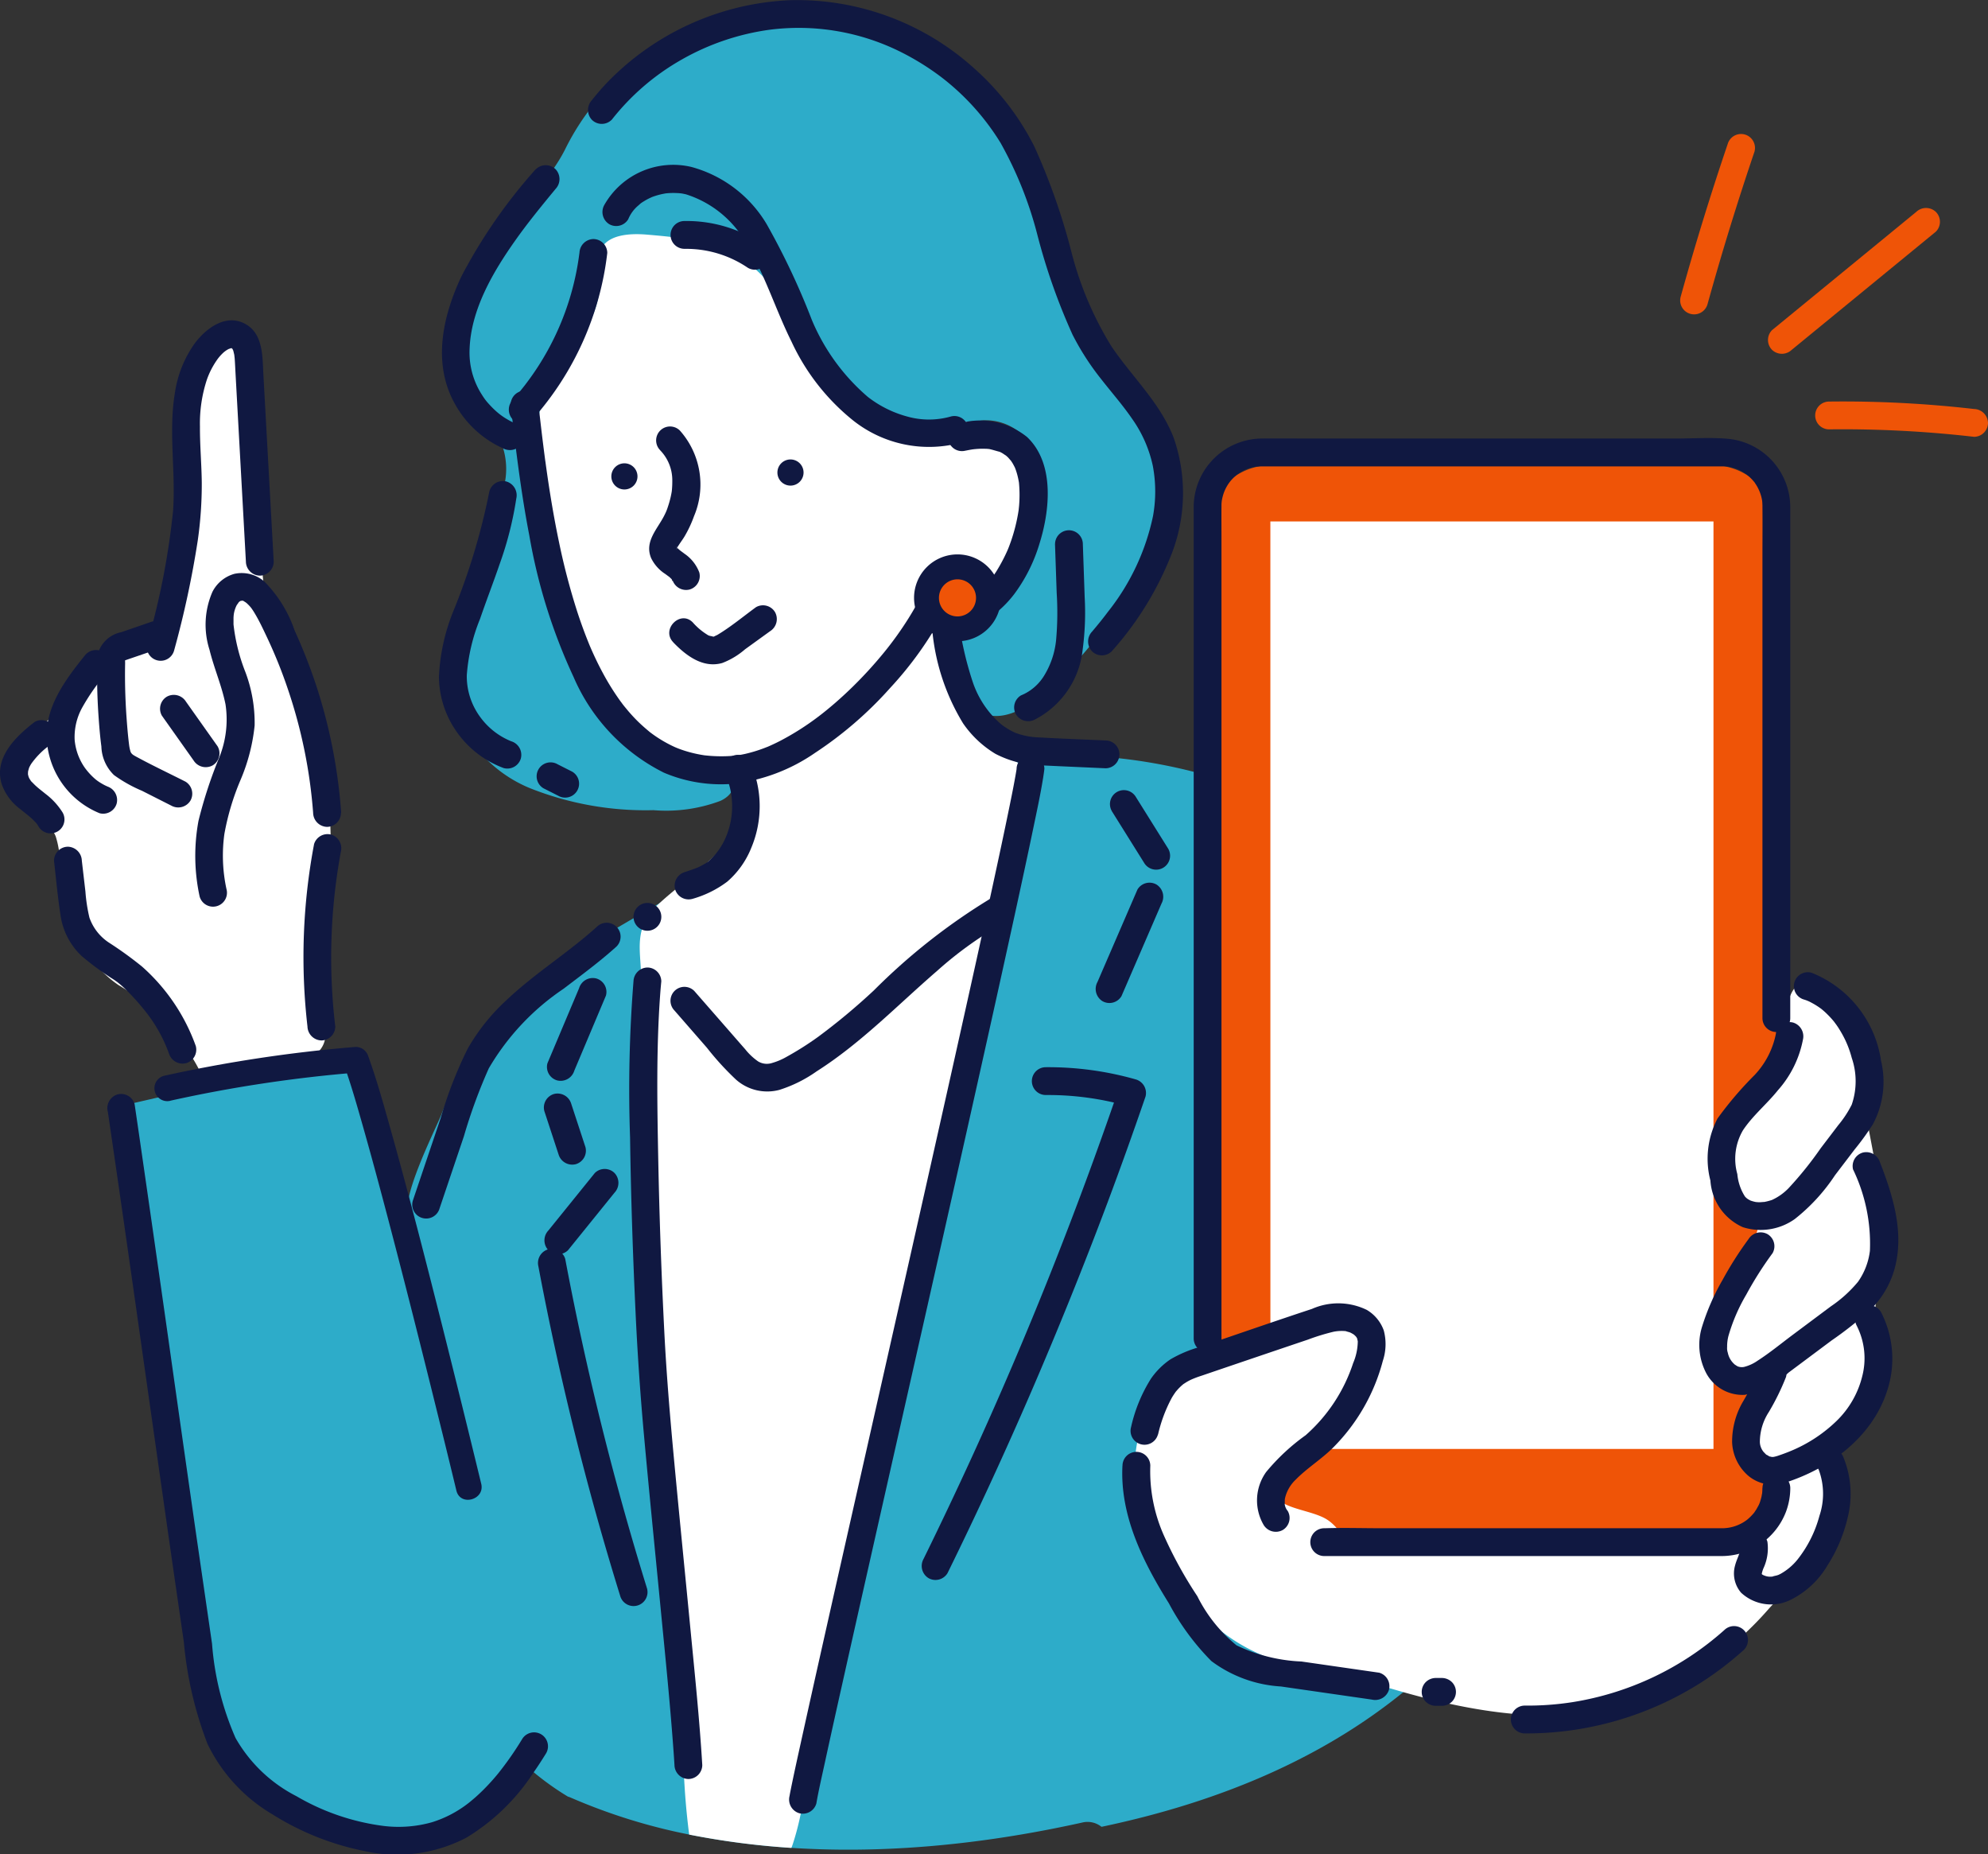 <svg xmlns="http://www.w3.org/2000/svg" xmlns:xlink="http://www.w3.org/1999/xlink" width="128.673" height="120" viewBox="0 0 128.673 120">
  <rect x="0" y="0" width="128.673" height="120" fill="#333333" stroke="none"/>
  <defs>
    <clipPath id="clip-path">
      <rect id="長方形_11691" data-name="長方形 11691" width="128.672" height="120" fill="none"/>
    </clipPath>
  </defs>
  <g id="sales_illust_1" clip-path="url(#clip-path)">
    <path id="パス_67123" data-name="パス 67123" d="M152.3,382.431c-6.46-13.15-22.1-21.1-36.528-18.58-6.609,1.155-12.685,4.223-18.361,7.689-4.967,3.033-10.015,5.263-13.677,10.011a21.335,21.335,0,0,0-2.86,5.109c-.233.57-.9,1.929-1.433,3.285s-.942,2.7-.676,3.26a30.6,30.6,0,0,1-2.11-6.758c-.326-1.543.151-3.5-1.685-3.717-2.082-.247-5.182,1.132-7.229,1.6l-7.294,1.682c-.048,6.662,1.41,13.2,2.766,19.683,1.37,6.553,1.9,13.23,3.6,19.7a12.8,12.8,0,0,0,1.4,3.61,8.724,8.724,0,0,0,4.922,3.555,14.885,14.885,0,0,0,7.748.065c.575-.153,6.224-3.162,5.255-4.065a17.872,17.872,0,0,0,2.935,2.211,1.272,1.272,0,0,1,.162.057,37.468,37.468,0,0,0,6.9,2.235c8.643,1.877,17.706,1.285,26.288-.626a1.443,1.443,0,0,1,1.188.29c7.823-1.644,15.211-4.686,21.065-10.033,10.819-9.881,14.08-27.117,7.62-40.267" transform="translate(-52.316 -314.511)" fill="#2dacc9"/>
    <path id="パス_67124" data-name="パス 67124" d="M266.383,115.813c1.108.263,2.425.213,3.167,1.076,2.336,2.719-4.729,6.466-5.817,8.28-.91,1.517-.252,2.911-.45,4.668-.872,7.744.221,15.511,1.042,23.207.6,5.627.427,11.3.973,16.932.215,2.217.876,4.094.8,6.327a47.617,47.617,0,0,0,.339,8.255,50.683,50.683,0,0,0,6.615.861c.041-.1.077-.2.11-.306,1.324-4.079.858-8.487,2.067-12.564,1.2-4.034,2.574-8.051,3.633-12.184,3.788-14.778,7.582-29.59,9.787-44.686a9.948,9.948,0,0,1-5.75-7.72,3.854,3.854,0,0,1,.147-1.909c.588-1.467,1.811-.865,2.854-1.8a5.538,5.538,0,0,0,1.21-1.748c1.134-2.338,2.214-5.573.168-7.732-1.226-1.293-3.229-1.534-4.581-2.694-1.968-1.687-1.968-4.665-2.83-7.11-1.144-3.243-3.944-5.663-7-7.243a11.792,11.792,0,0,0-7.363-1.524c-3.477.626-6.167,3.587-7.461,6.874-3.472,8.822-1.432,20.083,3.2,28.047,1.2,2.061,2.811,4.143,5.132,4.694" transform="translate(-221.83 -65.839)" fill="#fff"/>
    <path id="パス_67125" data-name="パス 67125" d="M236.14,6.385a18.361,18.361,0,0,1,14.745,5.451,13.058,13.058,0,0,1,2.685,3.728c1.2,2.635,1.164,5.681,2.217,8.377,1.419,3.634,4.7,6.36,5.842,10.089a12.293,12.293,0,0,1-.946,8.8,25.272,25.272,0,0,1-5.522,7.124c-1.269,1.215-3.159,2.431-4.637,1.482A3.613,3.613,0,0,1,249.3,49.77a14.248,14.248,0,0,1-.878-2.7.844.844,0,0,1,.057-.693.937.937,0,0,1,.582-.263c3.322-.705,5.333-4.272,5.647-7.654a6.857,6.857,0,0,0-.593-3.9,3.458,3.458,0,0,0-3.246-1.917c-3.816.425-8.347-.029-10.707-3.613-1.609-2.443-2.356-5.162-4.957-6.854-1.778-1.156-3.988-1.368-6.1-1.548-1.16-.1-2.636-.013-3.061,1.07a3.992,3.992,0,0,0-.022,1.729c.167,2.474-1.7,4.539-3,6.651a6.512,6.512,0,0,0-.881,1.992,8.176,8.176,0,0,0-.006,2.583c.442,4.238.9,8.552,2.592,12.463s4.83,7.43,8.957,8.49c.368.095.8.22.924.579.158.463-.326.885-.772,1.085a10.01,10.01,0,0,1-4.332.6,20.243,20.243,0,0,1-7.977-1.418,8.59,8.59,0,0,1-5.11-5.95c-.509-2.825.853-5.6,1.862-8.286a35.579,35.579,0,0,0,1.469-5,4.632,4.632,0,0,0-.144-3.246c-.572-1.011-1.794-1.513-2.388-2.511a4.482,4.482,0,0,1-.376-2.768,18.583,18.583,0,0,1,2.654-7.757c1.284-2.092,3.174-3.623,4.282-5.8A15.812,15.812,0,0,1,236.14,6.385" transform="translate(-187.212 -5.443)" fill="#2dacc9"/>
    <path id="パス_67126" data-name="パス 67126" d="M24.058,176.383a10.487,10.487,0,0,1-1.107-2.588,9.376,9.376,0,0,1-.1-2.212,70.264,70.264,0,0,0-.817-13c-.113-.722-.392-1.6-1.116-1.708-.777-.113-1.29.769-1.549,1.51a38.891,38.891,0,0,0-2.158,13.563c.032,1.6.1,3.386-.964,4.58a6.7,6.7,0,0,1-1.6,1.166A25.959,25.959,0,0,0,7.8,183.735a3.523,3.523,0,0,0-1.023,2.515c.206,1.521,2.1,2.231,2.681,3.651a5.907,5.907,0,0,1,.266,1.967c.143,2.84,1.39,6.027,3.814,7.66a13.869,13.869,0,0,1,5.094,5.26c.82,1.618,1.321,1.361,3.2.962a11.766,11.766,0,0,0,4.086-1.464c1.189-.829,1-1.37,1.033-2.876.076-3.335.237-6.667.293-10a34.616,34.616,0,0,0-1.2-9.995c-.391-1.385-1.982-3.691-1.982-5.03" transform="translate(-5.85 -135.771)" fill="#fff"/>
    <path id="パス_67127" data-name="パス 67127" d="M613.848,292.834H585.171a4.069,4.069,0,0,1-4.069-4.069V227.972a4.069,4.069,0,0,1,4.069-4.069h28.677a4.069,4.069,0,0,1,4.069,4.069v60.793a4.069,4.069,0,0,1-4.069,4.069" transform="translate(-502.946 -193.789)" fill="#ef5407"/>
    <rect id="長方形_11690" data-name="長方形 11690" width="28.812" height="60.156" transform="translate(82.157 33.675)" fill="#fff"/>
    <path id="パス_67128" data-name="パス 67128" d="M639.3,310.165H610.351V249.874H639.3Zm-28.812-.134h28.678V250.009H610.485Z" transform="translate(-528.261 -216.267)" fill="#ef5407"/>
    <path id="パス_67129" data-name="パス 67129" d="M557.258,493.926a5.9,5.9,0,0,1,2.653-.093,2.208,2.208,0,0,1,1.719,1.826,3.131,3.131,0,0,1-.672,1.826,30.805,30.805,0,0,1-3.968,4.919,5.26,5.26,0,0,0-1.736,2.545c-.241,1.328,1.986,1.357,3.184,1.977s1.313,1.987,2.661,2.035a149.052,149.052,0,0,0,23.843-1.063,4.168,4.168,0,0,0,1.406-.348,2.216,2.216,0,0,0,.422-3.465c-.269-.234-.594-.4-.852-.643-1.315-1.245-.191-3.415.954-4.818-1.394.626-3.054-.671-3.34-2.173a6.518,6.518,0,0,1,1.152-4.335,12.11,12.11,0,0,0,1.878-4.149c-2.39-.782-2.691-4.166-1.681-6.468s2.85-4.269,3.3-6.743c.2-1.076.469-2.562,1.562-2.548.642.008,1.1.608,1.416,1.169a26.615,26.615,0,0,1,2.472,8.136l.528,2.781a17.907,17.907,0,0,1,.455,5.867,16.391,16.391,0,0,0-.523,3.8c.065.7.3,1.381.329,2.084.1,2.578-2.54,4.479-3.028,7.012a21.021,21.021,0,0,0-.154,2.286c-.232,2.852-2.034,5.324-3.986,7.416a21.744,21.744,0,0,1-8.608,6.051c-5.047,1.72-10.686.676-15.661-.778-4.077-1.191-8.081-1.125-11.552-4.06-3.382-2.86-6.588-8.927-4.66-13.337,1.767-4.041,6.449-5.9,10.488-6.7" transform="translate(-472.728 -408.697)" fill="#fff"/>
    <path id="パス_67130" data-name="パス 67130" d="M303.182,466.409a88.629,88.629,0,0,0-.221,10.095c.053,3.808.181,7.614.36,11.418q.191,4.054.562,8.089c.332,3.645.7,7.287,1.053,10.931.305,3.137.625,6.274.849,9.418q.027.38.05.761a.922.922,0,0,0,.9.9.909.909,0,0,0,.9-.9c-.178-2.952-.486-5.9-.77-8.841-.355-3.679-.725-7.356-1.068-11.036-.254-2.716-.481-5.43-.619-8.154q-.282-5.564-.392-11.135c-.068-3.533-.133-7.091.118-10.619.022-.31.048-.619.079-.928a.907.907,0,0,0-.9-.9.921.921,0,0,0-.9.9" transform="translate(-262.18 -402.899)" fill="#101841"/>
    <path id="パス_67131" data-name="パス 67131" d="M576.2,269.017V217.2c0-.672-.007-1.346,0-2.018,0-.018,0-.035,0-.054,0-.063,0-.125.007-.188,0-.02.021-.211.008-.111s.017-.087.021-.107c.015-.074.032-.148.052-.222a2.626,2.626,0,0,1,.55-1.031q.118-.131.248-.249c.044-.039.088-.078.133-.115.115-.092-.094.063.028-.018.1-.065.2-.13.3-.187.052-.029.1-.056.157-.082s.186-.079.07-.035a3.369,3.369,0,0,1,.7-.188c-.141.021.013,0,.036,0,.063,0,.125-.008.187-.01h.1c.305,0,.611,0,.916,0h28.1c.285,0,.571,0,.856,0a1.628,1.628,0,0,1,.584.077c.117.03.23.067.344.107.141.05-.1-.051.032.012.067.031.133.064.2.1.1.056.2.122.3.184.142.087.066.043.031.016.046.035.091.075.135.113q.132.116.252.245c.04.043.078.088.116.132.166.191-.061-.117.072.1a2.742,2.742,0,0,1,.464,1.161c-.013-.1.007.091.008.111,0,.063.006.125.007.188,0,.017,0,.033,0,.049s0,.016,0,.024c.01,1.092,0,2.185,0,3.277v29.806a.9.9,0,0,0,1.8,0V216.01c0-.278,0-.556,0-.833a4.452,4.452,0,0,0-4.113-4.385c-1.078-.087-2.189-.011-3.269-.011h-23.7c-1.045,0-2.091-.011-3.136,0a4.449,4.449,0,0,0-4.394,4.347c0,.172,0,.345,0,.517v53.372a.9.9,0,0,0,1.8,0" transform="translate(-497.14 -182.404)" fill="#101841"/>
    <path id="パス_67132" data-name="パス 67132" d="M660.025,710.45c0,.125-.006.25-.02.374.015-.137-.027.128-.036.168-.024.1-.052.2-.084.305-.019.057-.039.113-.06.169.045-.115-.013.027-.035.07-.047.092-.1.183-.149.272-.019.031-.192.285-.112.179a3.4,3.4,0,0,1-.49.5,2.657,2.657,0,0,1-1.616.551c-.329,0-.658,0-.986,0H635.406c-1.227,0-2.462-.039-3.688,0h-.052a.9.9,0,0,0,0,1.8h24.6c.381,0,.762,0,1.143,0a4.46,4.46,0,0,0,4.141-2.857,4.412,4.412,0,0,0,.282-1.537.9.9,0,0,0-1.8,0" transform="translate(-545.956 -614.144)" fill="#101841"/>
    <path id="パス_67133" data-name="パス 67133" d="M826.329,471.6a5.426,5.426,0,0,1-1.39,2.758,23.145,23.145,0,0,0-2.405,2.818,5.607,5.607,0,0,0-.461,4.018,3.553,3.553,0,0,0,2.1,3.017,3.813,3.813,0,0,0,3.361-.527,12.094,12.094,0,0,0,2.607-2.84l1.27-1.667a17.146,17.146,0,0,0,1.18-1.629,5.835,5.835,0,0,0,.526-4.11,7.258,7.258,0,0,0-4.5-5.694.9.9,0,0,0-.479,1.738,2.357,2.357,0,0,1,.49.209,4.853,4.853,0,0,1,.6.377c.126.092-.078-.066.043.033l.109.092q.127.109.245.226a5.734,5.734,0,0,1,.483.533c-.064-.081.1.138.12.166q.1.14.188.284a7.221,7.221,0,0,1,.357.641,6.514,6.514,0,0,1,.447,1.209,4.664,4.664,0,0,1,0,3.03,6.839,6.839,0,0,1-.863,1.315q-.572.753-1.146,1.505a23.082,23.082,0,0,1-2.078,2.584,3.526,3.526,0,0,1-1.077.763,3.99,3.99,0,0,1-.525.135c.124-.021-.185.01-.228.01s-.093,0-.14,0c-.028,0-.227-.023-.082,0a2.182,2.182,0,0,1-.267-.06,1.644,1.644,0,0,1-.171-.057c.045.019.108.063-.03-.021a.866.866,0,0,1-.308-.237,3.23,3.23,0,0,1-.489-1.442,3.658,3.658,0,0,1,.361-2.832c.628-.953,1.555-1.706,2.269-2.6a6.872,6.872,0,0,0,1.615-3.265.932.932,0,0,0-.629-1.109.908.908,0,0,0-1.109.629" transform="translate(-711.367 -404.798)" fill="#101841"/>
    <path id="パス_67134" data-name="パス 67134" d="M827.765,555.4a11.069,11.069,0,0,1,1.086,5.253,4.375,4.375,0,0,1-.774,2.012,8.318,8.318,0,0,1-1.751,1.584l-2.466,1.841c-.752.562-1.488,1.169-2.278,1.677a2.647,2.647,0,0,1-.887.406.76.76,0,0,1-.468-.066c.118.053-.019-.021-.033-.03q-.132-.092-.043-.019-.071-.059-.137-.126a1.347,1.347,0,0,1-.36-.675.95.95,0,0,1-.045-.375,2.707,2.707,0,0,1,.083-.707,11.5,11.5,0,0,1,1.156-2.684,22.894,22.894,0,0,1,1.7-2.679.907.907,0,0,0-.323-1.233.922.922,0,0,0-1.233.323,22.92,22.92,0,0,0-1.671,2.625A14.715,14.715,0,0,0,818,565.524a3.956,3.956,0,0,0,.258,3.053,2.662,2.662,0,0,0,2.491,1.4,5.8,5.8,0,0,0,2.841-1.443l2.788-2.081a23.731,23.731,0,0,0,2.487-1.967,5.917,5.917,0,0,0,1.566-2.608c.671-2.355-.078-4.752-.929-6.95a.928.928,0,0,0-1.108-.629.908.908,0,0,0-.63,1.109" transform="translate(-707.821 -479.715)" fill="#101841"/>
    <path id="パス_67135" data-name="パス 67135" d="M841.592,629.386a4.633,4.633,0,0,1,.348,3.216,6.037,6.037,0,0,1-1.685,2.933,9.423,9.423,0,0,1-3.012,1.953c-.144.061-.464.182-.681.254a2.183,2.183,0,0,1-.383.106c-.014,0-.228,0-.123.007.128.012-.236-.071-.125-.029.057.022-.274-.18-.178-.1-.048-.04-.09-.086-.135-.13-.009-.008-.108-.127-.039-.037a1.071,1.071,0,0,1-.271-.657,3.558,3.558,0,0,1,.577-1.956A15.468,15.468,0,0,0,837,632.674a.9.9,0,1,0-1.738-.479,18.8,18.8,0,0,1-1.1,2.164,5.135,5.135,0,0,0-.65,2.543,3.02,3.02,0,0,0,1.04,2.158,2.489,2.489,0,0,0,2.436.439c2.875-.926,5.591-2.948,6.55-5.908a6.593,6.593,0,0,0-.387-5.114.9.9,0,1,0-1.556.91" transform="translate(-721.401 -543.567)" fill="#101841"/>
    <path id="パス_67136" data-name="パス 67136" d="M839.976,698.333a4.468,4.468,0,0,1,.052,3,7.768,7.768,0,0,1-1.435,2.848,3.778,3.778,0,0,1-1.1.917q-.151.069-.046.028-.088.035-.178.063c-.034.01-.366.081-.217.062a1,1,0,0,1-.566-.044.762.762,0,0,1-.181-.09q.081.067-.037-.043a.1.1,0,0,1,.039.076q-.041-.164-.011-.024.009-.164-.005-.026a2.175,2.175,0,0,1,.106-.356,3.084,3.084,0,0,0,.264-1.732.91.91,0,0,0-1.109-.629.92.92,0,0,0-.629,1.109c-.013-.068.024-.1-.006.029,0-.019.023-.123,0-.016a2.231,2.231,0,0,1-.091.314c-.084.238-.193.469-.255.714a1.9,1.9,0,0,0,.39,1.779,2.848,2.848,0,0,0,3.267.424,5.721,5.721,0,0,0,2.308-2.175,9.852,9.852,0,0,0,1.324-3.135,6.261,6.261,0,0,0-.331-4,.908.908,0,0,0-1.233-.323.923.923,0,0,0-.323,1.233" transform="translate(-722.265 -603.242)" fill="#101841"/>
    <path id="パス_67137" data-name="パス 67137" d="M545.925,635.532a9.409,9.409,0,0,1,.892-2.374q.086-.145.182-.284c.027-.039.054-.079.083-.117-.026.034-.08.09.037-.042a3.286,3.286,0,0,1,.478-.464c-.077.057.109-.066.134-.082a3.335,3.335,0,0,1,.358-.192,6.826,6.826,0,0,1,.654-.244q3.437-1.172,6.878-2.334a14.041,14.041,0,0,1,1.67-.512,2.721,2.721,0,0,1,.7-.044c.148.008-.008-.018.135.026.061.019.123.034.184.052.031.009.134.056.049.016.062.029.234.129.229.126-.061-.045.055.048.053.047.033.032.066.064.1.1.069.077.012.014,0,0a1.01,1.01,0,0,1,.091.159c-.045-.1.014.1.019.139a3.7,3.7,0,0,1-.3,1.411,10.629,10.629,0,0,1-3.075,4.667,13.451,13.451,0,0,0-2.554,2.378,3.153,3.153,0,0,0-.161,3.432.924.924,0,0,0,1.233.323.909.909,0,0,0,.323-1.233.824.824,0,0,1-.2-.5c.015.128.009-.163.011-.2,0-.1,0-.032-.006-.008a1.857,1.857,0,0,1,.053-.247,2.42,2.42,0,0,1,.654-1.067c.751-.765,1.678-1.329,2.436-2.089a12.4,12.4,0,0,0,3.207-5.6,3.425,3.425,0,0,0,.061-1.971,2.533,2.533,0,0,0-1.1-1.329,4.215,4.215,0,0,0-3.55-.063c-2.424.8-4.836,1.64-7.254,2.461a8.046,8.046,0,0,0-1.9.8,4.8,4.8,0,0,0-1.269,1.26,9.922,9.922,0,0,0-1.283,3.128.9.9,0,1,0,1.738.479" transform="translate(-470.969 -542.71)" fill="#101841"/>
    <path id="パス_67138" data-name="パス 67138" d="M540.081,699.462c-.166,3.237,1.339,6.232,3.007,8.9a15.885,15.885,0,0,0,2.75,3.736,8.345,8.345,0,0,0,4.5,1.643l5.883.848a.932.932,0,0,0,1.109-.63.908.908,0,0,0-.629-1.109l-5.033-.725a10.742,10.742,0,0,1-4.2-1.044,9.664,9.664,0,0,1-2.54-3.182,26.938,26.938,0,0,1-2.151-3.9,10.214,10.214,0,0,1-.893-4.54.9.9,0,1,0-1.8,0" transform="translate(-467.431 -604.607)" fill="#101841"/>
    <path id="パス_67139" data-name="パス 67139" d="M685.087,809.135h.412a.93.93,0,0,0,.637-.264.9.9,0,0,0,0-1.274.936.936,0,0,0-.637-.264h-.412a.929.929,0,0,0-.637.264.9.9,0,0,0,0,1.274.936.936,0,0,0,.637.264" transform="translate(-592.165 -698.749)" fill="#101841"/>
    <path id="パス_67140" data-name="パス 67140" d="M728.176,789.349a21.075,21.075,0,0,0,11.435-3.308,21.287,21.287,0,0,0,2.748-2.1.9.9,0,0,0-1.274-1.274,19.335,19.335,0,0,1-9.818,4.658,18.853,18.853,0,0,1-3.09.223.9.9,0,0,0,0,1.8" transform="translate(-629.486 -677.177)" fill="#101841"/>
    <path id="パス_67141" data-name="パス 67141" d="M103.448,291.191a34.462,34.462,0,0,0-1.528-7.972,35.265,35.265,0,0,0-1.489-3.839,8.288,8.288,0,0,0-1.957-3.161,2.235,2.235,0,0,0-1.935-.5,2.273,2.273,0,0,0-1.426,1.168,5.318,5.318,0,0,0-.189,3.745c.292,1.193.794,2.326,1.036,3.532a6.553,6.553,0,0,1-.4,3.425,29.054,29.054,0,0,0-1.349,4.115,12.434,12.434,0,0,0,.073,4.892.9.9,0,1,0,1.738-.479,10.232,10.232,0,0,1-.135-3.563,16.236,16.236,0,0,1,1.047-3.5,12.1,12.1,0,0,0,.911-3.518,9.317,9.317,0,0,0-.6-3.465,11.95,11.95,0,0,1-.767-3.078c0-.145,0-.29,0-.435.006-.117.016-.209.019-.225a1.952,1.952,0,0,1,.185-.579c.022-.039.183-.245.095-.151a1.147,1.147,0,0,1,.126-.123c-.015.011-.089.072-.006.014.112-.078-.109.025.024-.016.02-.006.2-.049.1-.026s.053,0,.063.009c-.127-.071.031.012.063.029.132.066-.1-.061.029.02.039.025.079.046.117.072-.1-.065.026.023.039.035.047.045.094.089.139.136a2.151,2.151,0,0,1,.144.163,4.04,4.04,0,0,1,.247.377c.3.5.546,1.034.795,1.559a31.147,31.147,0,0,1,1.34,3.33,32.478,32.478,0,0,1,1.635,8.012.923.923,0,0,0,.9.9.909.909,0,0,0,.9-.9" transform="translate(-81.364 -238.586)" fill="#101841"/>
    <path id="パス_67142" data-name="パス 67142" d="M78.86,169.751q-.224-4.058-.448-8.116l-.222-4.024c-.063-1.14-.008-2.6-1.159-3.241-1.254-.7-2.542.268-3.276,1.244a7.328,7.328,0,0,0-1.282,3.157c-.437,2.544.053,5.127-.127,7.689a48.1,48.1,0,0,1-1.672,8.561.9.9,0,1,0,1.738.479,62.267,62.267,0,0,0,1.532-7.124,25.72,25.72,0,0,0,.26-3.732c-.013-1.214-.125-2.424-.118-3.638a9.046,9.046,0,0,1,.445-3.027,5.215,5.215,0,0,1,.623-1.235,2.787,2.787,0,0,1,.363-.441,1.646,1.646,0,0,1,.416-.311c.031-.013.257-.088.139-.049.072-.023.086-.008.113.012-.135-.1.056.093-.026-.019a.7.7,0,0,1,.067.116q.042.083,0-.006l.028.089c.021.093.046.184.063.277-.02-.113.014.143.017.188.023.315.036.63.053.945l.207,3.756.466,8.451a.921.921,0,0,0,.9.9.91.91,0,0,0,.9-.9" transform="translate(-61.144 -133.402)" fill="#101841"/>
    <path id="パス_67143" data-name="パス 67143" d="M50.089,298.787l-2,.689a1.972,1.972,0,0,0-1.493,1.315,7.979,7.979,0,0,0-.07,2.065q.017,1.014.086,2.026c.045.666.1,1.331.187,1.994a2.681,2.681,0,0,0,.817,1.848,9.124,9.124,0,0,0,1.812,1.016l1.9.962a.923.923,0,0,0,1.233-.323.91.91,0,0,0-.323-1.233c-1.052-.533-2.124-1.038-3.159-1.6-.2-.109-.307-.163-.385-.313a2.512,2.512,0,0,1-.1-.458c-.074-.584-.123-1.172-.165-1.759-.084-1.174-.117-2.353-.093-3.531,0-.04-.01-.338,0-.212q.061-.177-.02-.014a.135.135,0,0,1-.086.1q.144-.072.038-.035.088-.034.178-.065c.125-.044.25-.086.376-.129l1.753-.6a.923.923,0,0,0,.629-1.109.91.91,0,0,0-1.109-.629" transform="translate(-40.237 -258.567)" fill="#101841"/>
    <path id="パス_67144" data-name="パス 67144" d="M77.086,335.641l2.049,2.893a.926.926,0,0,0,1.233.323.909.909,0,0,0,.323-1.233l-2.049-2.893a.926.926,0,0,0-1.233-.323.909.909,0,0,0-.323,1.233" transform="translate(-66.606 -289.327)" fill="#101841"/>
    <path id="パス_67145" data-name="パス 67145" d="M24.983,312.995c-1.317,1.629-2.764,3.516-2.525,5.744a5.506,5.506,0,0,0,3.4,4.556.907.907,0,0,0,1.109-.629.924.924,0,0,0-.629-1.109c.123.05-.11-.056-.132-.067q-.127-.065-.249-.139a2.843,2.843,0,0,1-.358-.248,4.33,4.33,0,0,1-.685-.737,3.708,3.708,0,0,1-.667-1.815,3.934,3.934,0,0,1,.517-2.142,13.593,13.593,0,0,1,1.5-2.138.928.928,0,0,0,0-1.275.908.908,0,0,0-1.274,0" transform="translate(-19.415 -270.671)" fill="#101841"/>
    <path id="パス_67146" data-name="パス 67146" d="M2.231,346.573c-1.212.934-2.637,2.306-2.122,4.006a3.406,3.406,0,0,0,1.173,1.6c.226.186.461.362.682.554.12.1.232.216.343.331.02.021.139.168.049.048a2.319,2.319,0,0,1,.138.215.9.9,0,0,0,1.556-.91,4.523,4.523,0,0,0-1.117-1.211c-.2-.164-.413-.323-.607-.5-.095-.085-.18-.179-.271-.267-.047-.045-.075-.084-.017-.009-.042-.054-.076-.113-.114-.171-.009-.013-.088-.16-.048-.076s-.024-.069-.029-.087c-.012-.042-.047-.208-.032-.091a1.623,1.623,0,0,1,0-.19l.006-.094q-.013.1.006.008c.016-.061.032-.121.052-.182.047-.144-.047.088.02-.051a2.459,2.459,0,0,1,.118-.216,5.134,5.134,0,0,1,1.128-1.157.931.931,0,0,0,.323-1.233.907.907,0,0,0-1.233-.323" transform="translate(-0.001 -299.845)" fill="#101841"/>
    <path id="パス_67147" data-name="パス 67147" d="M25.955,408.314c.137,1.177.242,2.364.424,3.535a4.52,4.52,0,0,0,1.358,2.625,18.2,18.2,0,0,0,2.127,1.559l.208.149c-.021-.016.122.1.161.131.178.15.346.312.51.477a14.127,14.127,0,0,1,1.021,1.14,9.587,9.587,0,0,1,1.632,2.857.922.922,0,0,0,1.109.629.91.91,0,0,0,.629-1.109,12.471,12.471,0,0,0-3.488-5.149,24.07,24.07,0,0,0-2.1-1.521A3.189,3.189,0,0,1,28.25,412a10.551,10.551,0,0,1-.26-1.691l-.233-2a.929.929,0,0,0-.9-.9.907.907,0,0,0-.9.9" transform="translate(-22.461 -352.617)" fill="#101841"/>
    <path id="パス_67148" data-name="パス 67148" d="M146.778,401.986a39.263,39.263,0,0,0-.425,11.792.927.927,0,0,0,.9.9.907.907,0,0,0,.9-.9,37.723,37.723,0,0,1,.361-11.312.924.924,0,0,0-.629-1.108.91.91,0,0,0-1.109.629" transform="translate(-126.452 -347.35)" fill="#101841"/>
    <path id="パス_67149" data-name="パス 67149" d="M75.212,507.165a88.948,88.948,0,0,1,12-1.815l-.8-.612c.487,1.349.879,2.734,1.271,4.112.56,1.97,1.091,3.948,1.612,5.929,1.12,4.254,2.193,8.519,3.248,12.789q.6,2.413,1.182,4.828c.253,1.042,1.861.6,1.607-.443q-1.229-5.068-2.5-10.124c-1.076-4.266-2.164-8.53-3.353-12.766-.449-1.6-.893-3.206-1.456-4.768a.853.853,0,0,0-.8-.612,92.282,92.282,0,0,0-12.44,1.875.834.834,0,0,0,.443,1.608" transform="translate(-64.185 -435.937)" fill="#101841"/>
    <path id="パス_67150" data-name="パス 67150" d="M51.79,527.478q1.02,6.965,2.005,13.935.944,6.649,1.891,13.3.508,3.545,1.025,7.089a24.308,24.308,0,0,0,1.535,6.607,10.7,10.7,0,0,0,4.2,4.551,17.672,17.672,0,0,0,5.962,2.376,9.668,9.668,0,0,0,6.6-.872,13.547,13.547,0,0,0,4.341-4.219c.282-.4.549-.816.808-1.234a.9.9,0,1,0-1.556-.91,20.732,20.732,0,0,1-1.562,2.234c-.3.365-.619.717-.955,1.051q-.24.238-.494.464c-.132.116-.381.324-.459.383a7.388,7.388,0,0,1-2.351,1.235,7.956,7.956,0,0,1-3.117.245A14.922,14.922,0,0,1,64,571.785a9.515,9.515,0,0,1-3.942-3.766,18.682,18.682,0,0,1-1.522-6.1q-.5-3.44-1-6.882-.927-6.455-1.837-12.912-.947-6.674-1.914-13.345-.13-.889-.26-1.777a.907.907,0,0,0-1.109-.629.924.924,0,0,0-.629,1.108" transform="translate(-44.812 -455.551)" fill="#101841"/>
    <path id="パス_67151" data-name="パス 67151" d="M210.294,444.274c-1.881,1.7-4.026,3.01-5.9,4.793a13.049,13.049,0,0,0-2.457,3.091,26.992,26.992,0,0,0-1.75,4.493l-1.808,5.359a.9.9,0,0,0,1.738.479l1.574-4.665a34.162,34.162,0,0,1,1.61-4.391,15.834,15.834,0,0,1,4.841-5.152c1.161-.886,2.341-1.753,3.426-2.733a.9.9,0,1,0-1.274-1.274" transform="translate(-171.664 -384.298)" fill="#101841"/>
    <path id="パス_67152" data-name="パス 67152" d="M811.646,65.134q-1.658,4.891-3.038,9.869a.9.9,0,1,0,1.738.479q1.38-4.976,3.039-9.869a.9.9,0,0,0-1.738-.479" transform="translate(-699.826 -55.801)" fill="#ef5407"/>
    <path id="パス_67153" data-name="パス 67153" d="M852.357,109.251l9.332-7.65a.907.907,0,0,0,0-1.274.922.922,0,0,0-1.275,0l-9.332,7.649a.908.908,0,0,0,0,1.274.922.922,0,0,0,1.275,0" transform="translate(-736.388 -86.612)" fill="#ef5407"/>
    <path id="パス_67154" data-name="パス 67154" d="M874.626,194.946a74.5,74.5,0,0,1,9.384.483.906.906,0,0,0,.9-.9.923.923,0,0,0-.9-.9,74.529,74.529,0,0,0-9.384-.482.9.9,0,0,0,0,1.8" transform="translate(-756.238 -167.162)" fill="#ef5407"/>
    <path id="パス_67155" data-name="パス 67155" d="M249.436,115.923a17.6,17.6,0,0,1-4.314,9.5.922.922,0,0,0,0,1.274.91.91,0,0,0,1.275,0,19.584,19.584,0,0,0,4.842-10.776.906.906,0,0,0-.9-.9.923.923,0,0,0-.9.9" transform="translate(-211.933 -99.552)" fill="#101841"/>
    <path id="パス_67156" data-name="パス 67156" d="M284.527,7.755a15.377,15.377,0,0,1,4.566-3.92,15.841,15.841,0,0,1,5.662-1.912,14.794,14.794,0,0,1,8.539,1.466,16.836,16.836,0,0,1,2.554,1.59A15.706,15.706,0,0,1,309.7,9.248a24.731,24.731,0,0,1,2.385,5.965,39.618,39.618,0,0,0,2.276,6.451,16.9,16.9,0,0,0,1.868,2.892c.671.859,1.382,1.662,1.989,2.552a8.239,8.239,0,0,1,1.336,3.042,8.951,8.951,0,0,1,.01,3.253,14.853,14.853,0,0,1-2.918,6.19c-.327.439-.674.863-1.027,1.28a.925.925,0,0,0,0,1.274.909.909,0,0,0,1.274,0,20.775,20.775,0,0,0,3.911-6.392,10.891,10.891,0,0,0,.1-7.426c-.884-2.28-2.687-3.93-4.018-5.9a21.906,21.906,0,0,1-2.618-6.188A41.478,41.478,0,0,0,311.894,9.5a16.934,16.934,0,0,0-3.9-5.074A17.113,17.113,0,0,0,296.115.01,17.516,17.516,0,0,0,284.3,5.273c-.371.384-.721.788-1.052,1.207a.93.93,0,0,0,0,1.274.907.907,0,0,0,1.275,0" transform="translate(-244.937 0.001)" fill="#101841"/>
    <path id="パス_67157" data-name="パス 67157" d="M218.778,79.715a33.982,33.982,0,0,0-4.816,6.944c-1.226,2.613-1.9,5.679-.376,8.321a6.7,6.7,0,0,0,3.071,2.8.931.931,0,0,0,1.233-.323.908.908,0,0,0-.323-1.233,5.76,5.76,0,0,1-.692-.355,4.224,4.224,0,0,1-.6-.433,5.911,5.911,0,0,1-.522-.514,3.5,3.5,0,0,1-.426-.555,5.043,5.043,0,0,1-.831-3.054c.1-2.538,1.518-4.95,2.945-6.971.817-1.159,1.717-2.254,2.618-3.348a.927.927,0,0,0,0-1.275.908.908,0,0,0-1.274,0" transform="translate(-184.1 -68.768)" fill="#101841"/>
    <path id="パス_67158" data-name="パス 67158" d="M214.494,232.138a42.33,42.33,0,0,1-2.366,7.838,12.771,12.771,0,0,0-.9,4.189,6.272,6.272,0,0,0,1.045,3.387,6.438,6.438,0,0,0,3.149,2.5.909.909,0,0,0,1.109-.629.92.92,0,0,0-.629-1.108,4.62,4.62,0,0,1-2.017-1.587,4.445,4.445,0,0,1-.854-2.684,11.9,11.9,0,0,1,.856-3.642c.412-1.2.871-2.383,1.282-3.584a22.38,22.38,0,0,0,1.064-4.2.932.932,0,0,0-.629-1.109.907.907,0,0,0-1.108.629" transform="translate(-182.818 -200.348)" fill="#101841"/>
    <path id="パス_67159" data-name="パス 67159" d="M258.763,368.563l.945.478a.9.9,0,1,0,.91-1.556l-.945-.478a.9.9,0,1,0-.91,1.556" transform="translate(-223.583 -317.55)" fill="#101841"/>
    <path id="パス_67160" data-name="パス 67160" d="M490.7,256.023l.109,3.158a20,20,0,0,1-.037,3.037,5.427,5.427,0,0,1-.734,2.244,3.181,3.181,0,0,1-.628.775,3.106,3.106,0,0,1-.91.571.906.906,0,0,0-.323,1.233.925.925,0,0,0,1.233.323,5.771,5.771,0,0,0,3.082-4.533,18.081,18.081,0,0,0,.128-3.393q-.058-1.708-.118-3.415a.9.9,0,0,0-1.8,0" transform="translate(-422.415 -220.809)" fill="#101841"/>
    <path id="パス_67161" data-name="パス 67161" d="M291.608,83.018a2.308,2.308,0,0,1,.657-.892c.044-.04.089-.079.135-.116-.015.012-.089.066-.006,0s.172-.12.261-.174.182-.106.275-.153c.038-.019.272-.123.156-.077a4.433,4.433,0,0,1,.608-.192c.1-.025.209-.045.314-.064s.007,0-.013,0c.076-.01.152-.016.228-.022a4.678,4.678,0,0,1,.6,0c.061,0,.121.009.182.014,0,0,.152.019.061.006s.057.011.06.012c.074.016.149.029.223.047a6.829,6.829,0,0,1,4.054,3.47c1.121,1.924,1.781,4.071,2.772,6.059a14.169,14.169,0,0,0,3.985,5.1,7.9,7.9,0,0,0,6.8,1.487.9.9,0,1,0-.479-1.738,5.174,5.174,0,0,1-2.779.01,7.208,7.208,0,0,1-2.585-1.279,13.336,13.336,0,0,1-3.632-5,46.59,46.59,0,0,0-2.918-6.182,8.15,8.15,0,0,0-4.873-3.7,5.124,5.124,0,0,0-5.639,2.47.925.925,0,0,0,.323,1.233.909.909,0,0,0,1.233-.323" transform="translate(-250.946 -68.831)" fill="#101841"/>
    <path id="パス_67162" data-name="パス 67162" d="M323.776,108.132a7.1,7.1,0,0,1,4.106,1.226.9.9,0,0,0,.91-1.556,8.8,8.8,0,0,0-5.015-1.472.9.9,0,0,0,0,1.8" transform="translate(-279.476 -92.028)" fill="#101841"/>
    <path id="パス_67163" data-name="パス 67163" d="M448.616,296.819a14.036,14.036,0,0,0,1.979,5.9,6.774,6.774,0,0,0,2.1,1.978,6.7,6.7,0,0,0,3.108.751c1.338.064,2.676.121,4.013.182a.9.9,0,0,0,0-1.8c-1.421-.065-2.843-.114-4.263-.195a4.808,4.808,0,0,1-1.588-.305q.1.041-.056-.027-.089-.042-.176-.088-.174-.092-.34-.2a3.076,3.076,0,0,1-.523-.405,6.22,6.22,0,0,1-1.628-2.509,21.411,21.411,0,0,1-.891-3.759.909.909,0,0,0-1.109-.629.922.922,0,0,0-.629,1.109" transform="translate(-388.263 -255.914)" fill="#101841"/>
    <path id="パス_67164" data-name="パス 67164" d="M394.557,364.109c-.026.233.044-.282.008-.059-.011.069-.021.139-.033.208-.031.189-.065.378-.1.567-.1.553-.213,1.105-.325,1.657-.351,1.723-.721,3.442-1.093,5.161q-.765,3.534-1.551,7.063-.931,4.2-1.874,8.4-1.015,4.528-2.036,9.055-1.029,4.563-2.06,9.126-.969,4.291-1.938,8.582-.84,3.724-1.676,7.45-.632,2.821-1.255,5.645c-.238,1.086-.482,2.172-.7,3.263-.024.119-.047.238-.068.358a.927.927,0,0,0,.629,1.109.909.909,0,0,0,1.108-.63c.151-.868.352-1.728.539-2.589q.56-2.575,1.138-5.146.788-3.527,1.583-7.052.946-4.2,1.894-8.392,1.026-4.543,2.052-9.087,1.029-4.563,2.055-9.126.967-4.307,1.926-8.616.828-3.723,1.643-7.449c.411-1.885.82-3.771,1.213-5.661.225-1.08.46-2.161.635-3.251.031-.195.06-.39.082-.585a.907.907,0,0,0-.9-.9.922.922,0,0,0-.9.9" transform="translate(-328.755 -314.358)" fill="#101841"/>
    <path id="パス_67165" data-name="パス 67165" d="M322.955,438.553l2.093,2.4a18.332,18.332,0,0,0,1.884,2.064,3.048,3.048,0,0,0,2.815.665,8.741,8.741,0,0,0,2.409-1.2c2.87-1.823,5.237-4.29,7.795-6.5a24.537,24.537,0,0,1,4.436-3.164.9.9,0,0,0-.91-1.556,40.024,40.024,0,0,0-7.619,5.983,41.086,41.086,0,0,1-3.591,2.993,19.931,19.931,0,0,1-2.036,1.293,4.222,4.222,0,0,1-.963.412,1.093,1.093,0,0,1-.9-.1,3.941,3.941,0,0,1-.84-.79c-.374-.424-.745-.852-1.117-1.278l-2.18-2.495a.9.9,0,1,0-1.274,1.274" transform="translate(-279.296 -373.156)" fill="#101841"/>
    <path id="パス_67166" data-name="パス 67166" d="M327.923,364.573a5.112,5.112,0,0,1,0,3.948A4.307,4.307,0,0,1,326.8,370.1c-.118.1.02-.008-.056.042-.059.039-.116.079-.176.116a4.827,4.827,0,0,1-.452.239c-.14.067.017,0-.072.031l-.217.082c-.189.069-.38.132-.572.195a.921.921,0,0,0-.629,1.109.911.911,0,0,0,1.109.629A6.829,6.829,0,0,0,328,371.427a5.675,5.675,0,0,0,1.567-2.212,6.938,6.938,0,0,0-.091-5.552.908.908,0,0,0-1.233-.323.923.923,0,0,0-.323,1.233" transform="translate(-280.932 -314.372)" fill="#101841"/>
    <path id="パス_67167" data-name="パス 67167" d="M322.289,293.56c.82.854,1.918,1.7,3.175,1.346a4.938,4.938,0,0,0,1.482-.89l1.616-1.168a.927.927,0,0,0,.323-1.233.908.908,0,0,0-1.233-.323c-.824.6-1.63,1.275-2.5,1.794-.026.015-.237.109-.164.082-.113.042-.051.036-.169.019.134.019-.159-.04-.159-.04a.468.468,0,0,1-.169-.079,4.128,4.128,0,0,1-.924-.782c-.8-.838-2.078.437-1.274,1.274" transform="translate(-278.72 -252.001)" fill="#101841"/>
    <path id="パス_67168" data-name="パス 67168" d="M245.723,188.954c.326,2.83.665,5.66,1.207,8.459a36.268,36.268,0,0,0,2.862,9.152,12.386,12.386,0,0,0,5.844,6.194,9.416,9.416,0,0,0,4.5.72,11.677,11.677,0,0,0,5.29-2,24.628,24.628,0,0,0,4.86-4.2,23.178,23.178,0,0,0,3.48-4.883c.207-.4.39-.818.561-1.238a.907.907,0,0,0-.629-1.109.924.924,0,0,0-1.109.629c-.063.155,0,.013.008-.016l-.059.135q-.061.137-.124.272-.133.281-.278.556c-.206.391-.428.773-.663,1.148a22.061,22.061,0,0,1-1.557,2.175,27.12,27.12,0,0,1-2.087,2.284q-.541.528-1.112,1.024c-.369.32-.787.66-1.089.886a17.392,17.392,0,0,1-2.434,1.547q-.288.149-.584.284c-.09.041-.181.082-.272.12.142-.06.009,0-.017.005-.077.03-.154.061-.232.09a9.154,9.154,0,0,1-1.187.358c-.187.042-.375.076-.564.105.222-.034-.086.007-.131.012-.1.009-.192.016-.288.022a9.51,9.51,0,0,1-1.109,0c-.166-.009-.332-.025-.5-.042-.235-.024.147.027-.084-.011-.1-.015-.191-.031-.286-.049a8.069,8.069,0,0,1-.946-.238q-.221-.07-.437-.153c-.082-.032-.254-.106-.069-.025-.084-.037-.167-.074-.25-.113a8.191,8.191,0,0,1-.827-.45q-.207-.128-.406-.268-.087-.061-.173-.125c-.033-.024-.065-.05-.1-.073-.09-.064.141.116.013.009-.253-.211-.5-.423-.739-.654s-.454-.465-.666-.711c-.1-.121-.205-.245-.305-.37l-.079-.1c.016.021.117.158.023.029-.051-.07-.1-.139-.155-.209a16.169,16.169,0,0,1-1.131-1.813q-.255-.472-.484-.957-.113-.238-.22-.478-.057-.129-.113-.259l-.056-.13c.048.112.032.076-.005-.015q-.432-1.055-.784-2.139a43.3,43.3,0,0,1-1.177-4.489c-.306-1.456-.555-2.925-.768-4.4q-.038-.264-.075-.529l-.031-.229c-.006-.043-.012-.087-.018-.13-.016-.117.025.188,0,.014q-.066-.5-.129-1-.114-.911-.218-1.824-.047-.4-.093-.81a.929.929,0,0,0-.9-.9.907.907,0,0,0-.9.9" transform="translate(-212.67 -162.761)" fill="#101841"/>
    <path id="パス_67169" data-name="パス 67169" d="M444.862,204.516c.08-.017.161-.033.241-.048.05-.009.286-.048.19-.034s.107-.012.141-.015c.084-.008.167-.015.251-.02.146-.008.293-.01.44-.005q.1,0,.192.01c.108.008.216.032.035,0,.252.048.487.134.734.191.051.012-.176-.088-.023-.007.045.024.092.046.137.07.1.056.194.132.295.188.044.024-.151-.135-.029-.019.041.039.085.075.126.115.075.074.137.161.212.234.036.035-.115-.169-.023-.027.031.048.064.095.095.143.057.092.106.187.156.283s.058.136,0-.008c.018.048.038.1.056.143.042.115.079.231.111.349s.052.208.074.314c.011.054.02.108.03.161.044.241-.006-.1.007.036a8.38,8.38,0,0,1,.009,1.524q-.01.106-.022.213c0,.035-.032.235-.011.094s-.01.061-.016.095q-.017.108-.037.215-.076.418-.184.828t-.236.784q-.061.177-.127.353c-.026.068-.052.135-.079.2-.011.029-.025.057-.035.086-.041.115.07-.156.019-.045a11.126,11.126,0,0,1-.723,1.379q-.1.162-.214.318c-.041.058-.085.113-.126.171.091-.128.073-.091,0,0a6.9,6.9,0,0,1-.9.9,2.591,2.591,0,0,1-2.5.607.929.929,0,0,0-1.233.323.908.908,0,0,0,.323,1.233c2.19.978,4.411-.269,5.768-2.023a10.49,10.49,0,0,0,1.646-3.266c.678-2.142,1.015-5.219-.8-6.93a4.846,4.846,0,0,0-4.449-.854.9.9,0,0,0,.479,1.738" transform="translate(-382.36 -175.353)" fill="#101841"/>
    <path id="パス_67170" data-name="パス 67170" d="M313.109,206.745a2.774,2.774,0,0,1,.784,1.9,6.371,6.371,0,0,1-.022.643q-.019.166,0,.036-.014.092-.03.183-.025.138-.056.274a6.257,6.257,0,0,1-.179.627,3.141,3.141,0,0,1-.208.509c-.442.91-1.335,1.719-.871,2.812a2.543,2.543,0,0,0,.912,1.019l.214.158c.139.1-.075-.084.085.07.062.06.125.116.183.18-.165-.182.067.209-.019-.03a.925.925,0,0,0,1.109.629.909.909,0,0,0,.629-1.109,2.568,2.568,0,0,0-.955-1.206c-.081-.062-.163-.122-.245-.182-.037-.027-.206-.173-.056-.042-.072-.063-.14-.128-.21-.195-.148-.143.116.085-.017-.037q.065.172.02.028a.143.143,0,0,1,0,.137c-.029-.056.081-.183.126-.255.12-.188.255-.366.371-.556a7.542,7.542,0,0,0,.622-1.322,5.253,5.253,0,0,0-.911-5.548.9.9,0,0,0-1.274,1.274" transform="translate(-270.379 -177.606)" fill="#101841"/>
    <path id="パス_67171" data-name="パス 67171" d="M305.958,436.224a.9.9,0,0,0,0-1.8.9.9,0,0,0,0,1.8" transform="translate(-264.054 -375.994)" fill="#101841"/>
    <path id="パス_67172" data-name="パス 67172" d="M534.252,381.572l2.089,3.341A.9.9,0,1,0,537.9,384l-2.089-3.341a.9.9,0,1,0-1.556.91" transform="translate(-462.29 -329.082)" fill="#101841"/>
    <path id="パス_67173" data-name="パス 67173" d="M530.052,425.171l-2.59,5.989a.931.931,0,0,0,.323,1.233.908.908,0,0,0,1.233-.323l2.59-5.989a.931.931,0,0,0-.323-1.233.908.908,0,0,0-1.233.323" transform="translate(-456.431 -367.608)" fill="#101841"/>
    <path id="パス_67174" data-name="パス 67174" d="M451.614,515.261a18.856,18.856,0,0,1,5.349.727l-.629-1.108q-2.087,6.083-4.468,12.059-2.375,5.955-5.045,11.785-1.513,3.3-3.116,6.564a.924.924,0,0,0,.323,1.233.91.91,0,0,0,1.233-.323q2.865-5.829,5.441-11.794,2.595-6.012,4.9-12.144,1.285-3.433,2.474-6.9a.913.913,0,0,0-.629-1.109,20.678,20.678,0,0,0-5.828-.791.9.9,0,0,0,0,1.8" transform="translate(-383.932 -444.4)" fill="#101841"/>
    <path id="パス_67175" data-name="パス 67175" d="M265.184,471.17l-2.049,4.859a.906.906,0,0,0,.629,1.109.925.925,0,0,0,1.109-.629l2.049-4.859a.906.906,0,0,0-.629-1.109.925.925,0,0,0-1.109.629" transform="translate(-227.702 -407.224)" fill="#101841"/>
    <path id="パス_67176" data-name="パス 67176" d="M261.716,527.26l.921,2.806a.922.922,0,0,0,1.109.629.91.91,0,0,0,.629-1.109l-.921-2.806a.922.922,0,0,0-1.109-.63.91.91,0,0,0-.629,1.109" transform="translate(-226.483 -455.358)" fill="#101841"/>
    <path id="パス_67177" data-name="パス 67177" d="M265.264,562.691l-3.008,3.721a.928.928,0,0,0,0,1.274.907.907,0,0,0,1.274,0l3.008-3.721a.928.928,0,0,0,0-1.275.908.908,0,0,0-1.274,0" transform="translate(-226.764 -486.784)" fill="#101841"/>
    <path id="パス_67178" data-name="パス 67178" d="M258.971,602.021q1.587,8.419,3.917,16.674.658,2.328,1.375,4.64a.9.9,0,0,0,1.738-.479q-2.536-8.183-4.337-16.57-.507-2.366-.955-4.744a.91.91,0,0,0-1.108-.629.92.92,0,0,0-.629,1.109" transform="translate(-224.123 -520.067)" fill="#101841"/>
    <path id="パス_67179" data-name="パス 67179" d="M449.883,274.744a2,2,0,1,1-2-2,2,2,0,0,1,2,2" transform="translate(-385.905 -236.057)" fill="#ef5407"/>
    <path id="パス_67180" data-name="パス 67180" d="M442.686,272.362a2.811,2.811,0,1,1,2.811-2.811,2.814,2.814,0,0,1-2.811,2.811m0-4.009a1.2,1.2,0,1,0,1.2,1.2,1.2,1.2,0,0,0-1.2-1.2" transform="translate(-380.713 -230.864)" fill="#101841"/>
    <path id="パス_67181" data-name="パス 67181" d="M295.894,223.763a.846.846,0,1,1-.846-.846.846.846,0,0,1,.846.846" transform="translate(-254.633 -192.935)" fill="#101841"/>
    <path id="パス_67182" data-name="パス 67182" d="M375.816,221.9a.846.846,0,1,1-.846-.846.846.846,0,0,1,.846.846" transform="translate(-323.806 -191.322)" fill="#101841"/>
  </g>
</svg>
